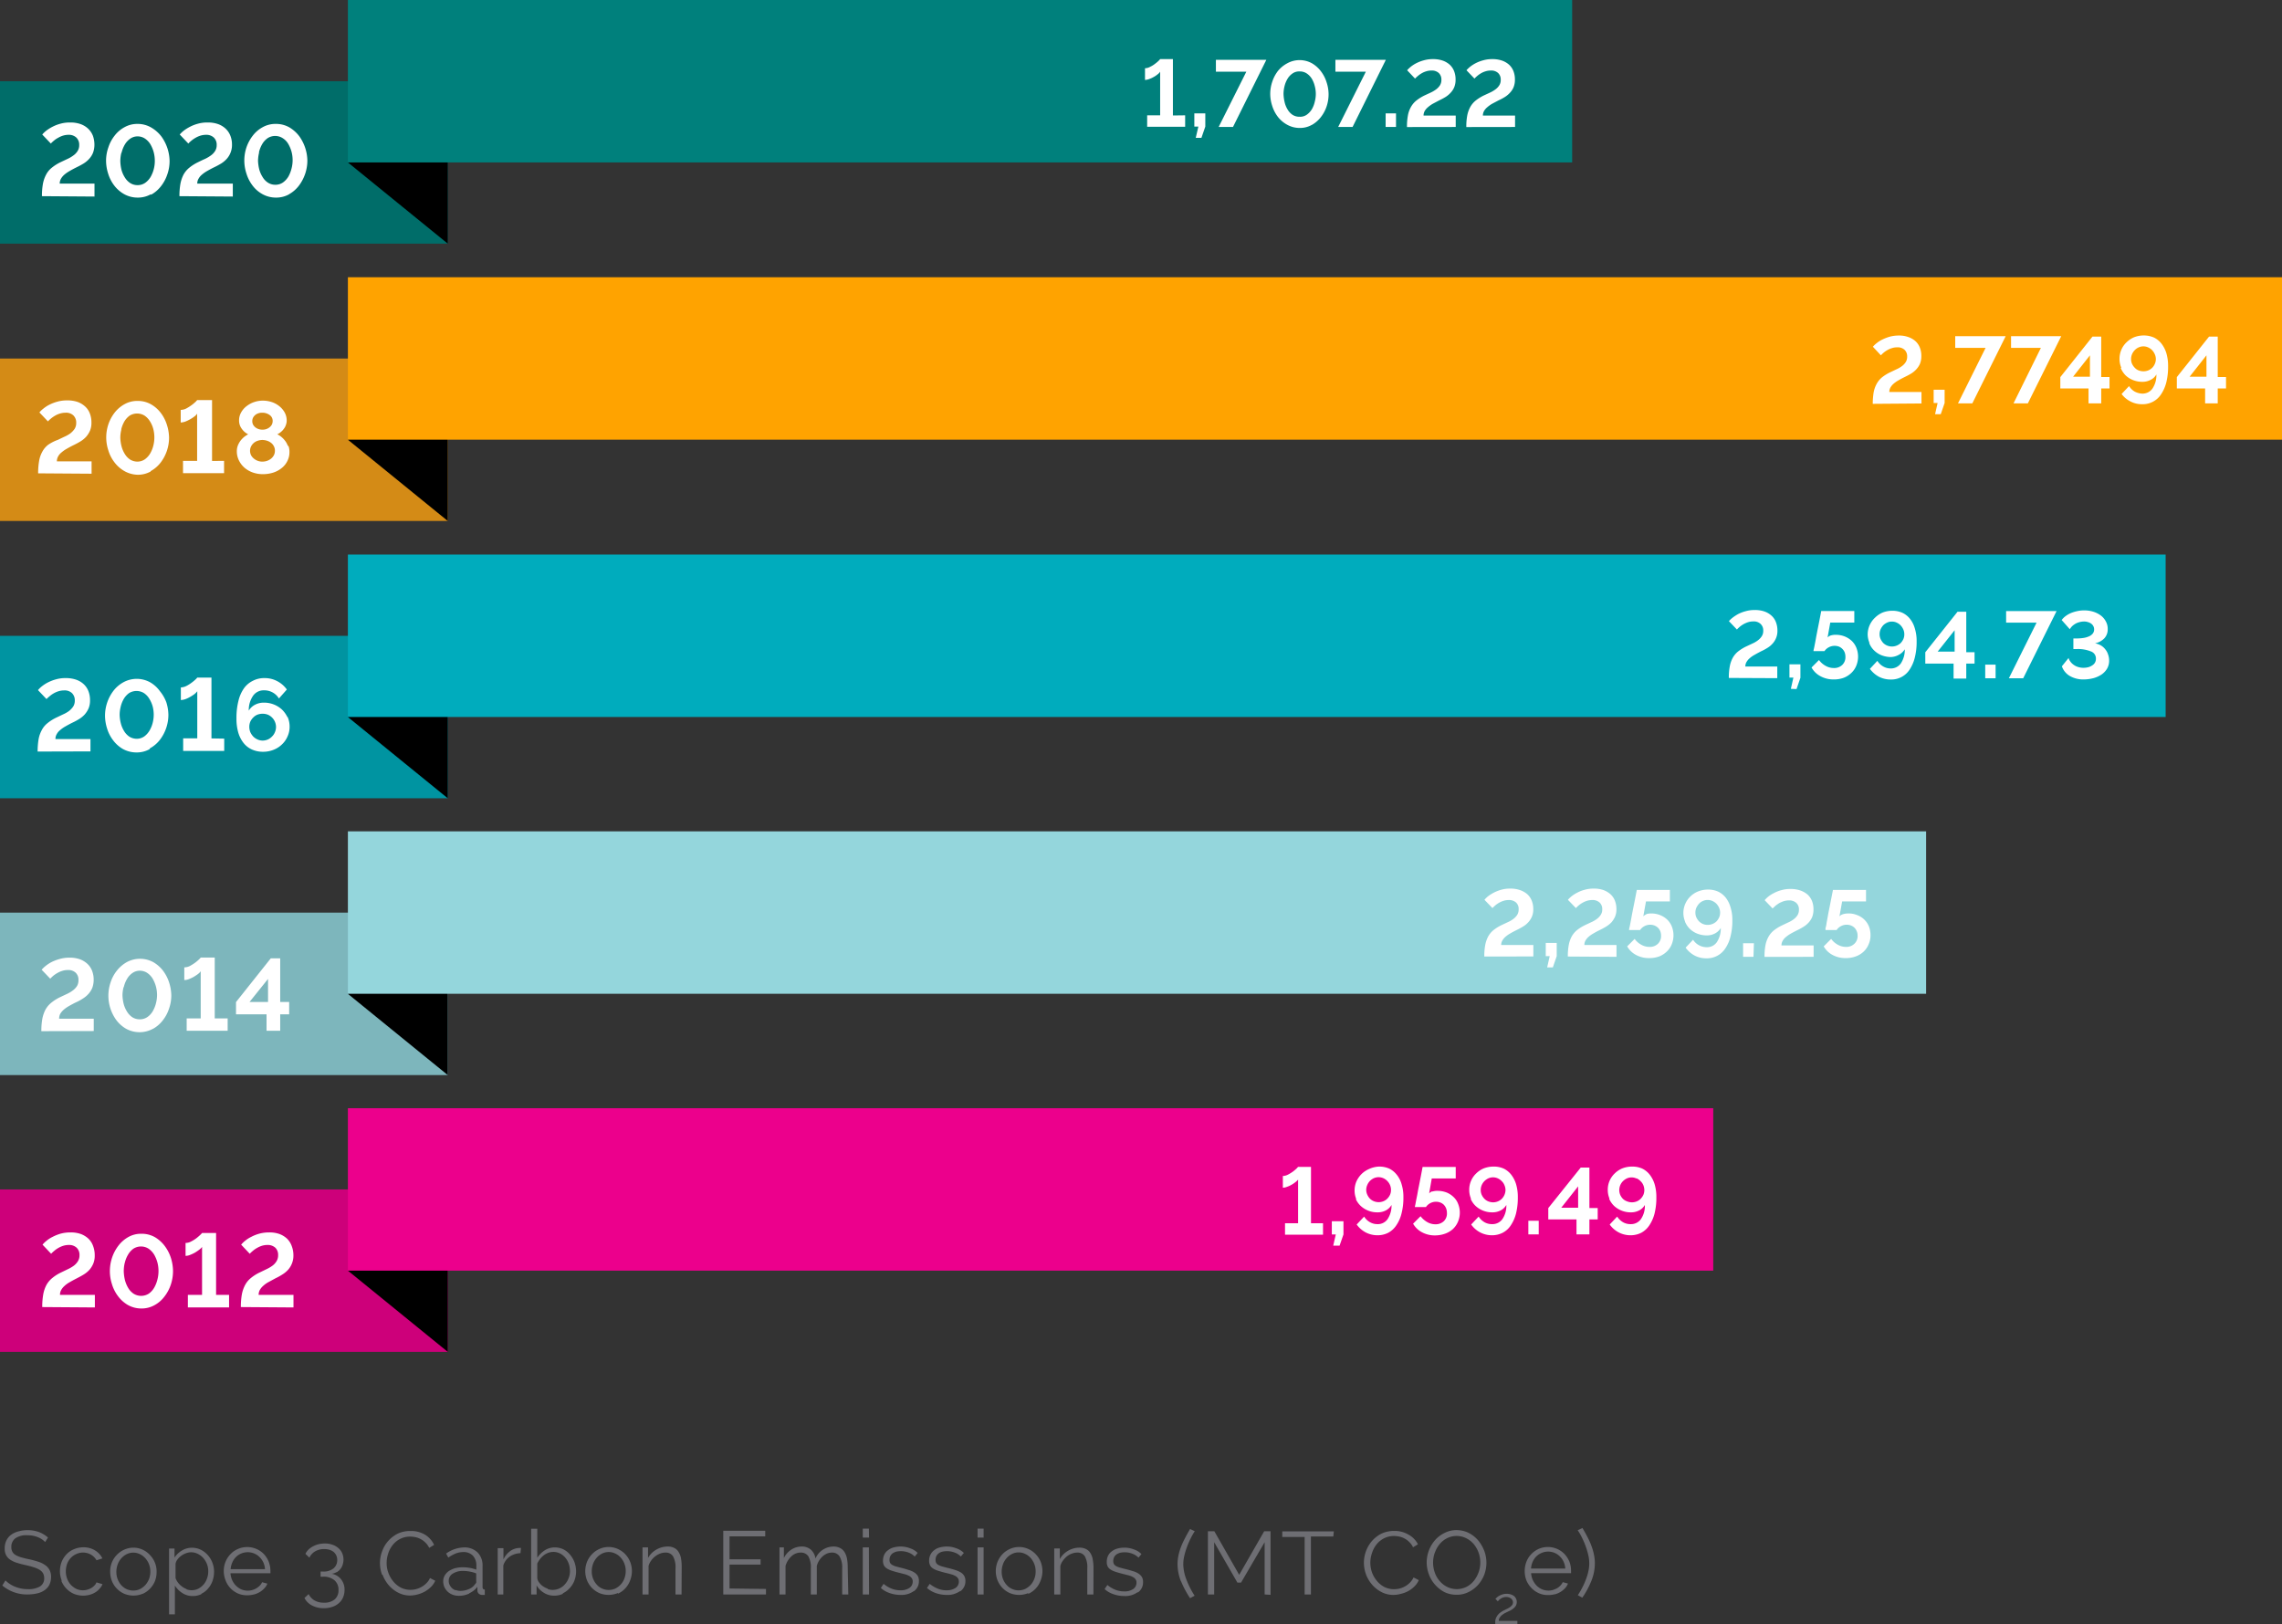 <svg id="Layer_1" data-name="Layer 1" xmlns="http://www.w3.org/2000/svg" width="305.73" height="217.58" viewBox="0 0 305.73 217.58">
  <rect x="0" y="0" width="305.73" height="217.58" fill="#333333" stroke="none"/>
  <title>Progress report 2020 -SO-06-rev</title>
  <path d="M310.11,214.61a8,8,0,0,0-.35-1.18,10.09,10.09,0,0,0-.53-1.16c-.2-.39-.42-.78-.65-1.17l-.64.3a7,7,0,0,1,.52.88,11.4,11.4,0,0,1,.5,1.13,10.3,10.3,0,0,1,.38,1.23,5,5,0,0,1,.15,1.21,4.79,4.79,0,0,1-.11,1,6.44,6.44,0,0,1-.31,1.06,8.93,8.93,0,0,1-.48,1.1,10.65,10.65,0,0,1-.63,1.09l.6.33a11.47,11.47,0,0,0,1.23-2.29,6.33,6.33,0,0,0,.45-2.31,5.38,5.38,0,0,0-.13-1.2m-8.42,1.9a2.64,2.64,0,0,1,.22-.91,2.36,2.36,0,0,1,.49-.72,2.3,2.3,0,0,1,.72-.47,2.23,2.23,0,0,1,2.43.47,2.34,2.34,0,0,1,.5.71,2.65,2.65,0,0,1,.23.92Zm3.17,3.46a3,3,0,0,0,.76-.32,2.72,2.72,0,0,0,.62-.5,2,2,0,0,0,.4-.63l-.7-.19a1.65,1.65,0,0,1-.32.46,2,2,0,0,1-.45.36,3.76,3.76,0,0,1-.55.23,2.47,2.47,0,0,1-.6.08,2.27,2.27,0,0,1-.86-.17,2.36,2.36,0,0,1-.72-.49,2.87,2.87,0,0,1-.51-.74,2.71,2.71,0,0,1-.23-.93h5.35a.29.29,0,0,0,0-.13v-.19a3.43,3.43,0,0,0-.22-1.23,3.63,3.63,0,0,0-.64-1,3.1,3.1,0,0,0-3.48-.7,3.14,3.14,0,0,0-1.64,1.72,3.54,3.54,0,0,0-.23,1.24,3.6,3.6,0,0,0,.23,1.26,3.35,3.35,0,0,0,.66,1,3.09,3.09,0,0,0,1,.71,3,3,0,0,0,1.25.25,3.27,3.27,0,0,0,.88-.11m-5,4v-.43h-2.49a.67.67,0,0,1,.11-.41,1.4,1.4,0,0,1,.27-.33,3.28,3.28,0,0,1,.38-.27l.44-.22.38-.18a2.09,2.09,0,0,0,.39-.27,1.22,1.22,0,0,0,.32-.36,1.08,1.08,0,0,0,.12-.5,1,1,0,0,0-.09-.41,1,1,0,0,0-.26-.36A1.37,1.37,0,0,0,299,220a1.91,1.91,0,0,0-1.16,0,2.57,2.57,0,0,0-.45.2,1.39,1.39,0,0,0-.31.23l-.16.15.32.34.14-.16a1.55,1.55,0,0,1,.24-.19,1.32,1.32,0,0,1,.73-.23,1.34,1.34,0,0,1,.4.06,1.22,1.22,0,0,1,.29.17.76.76,0,0,1,.17.23.58.58,0,0,1,.06.26.63.63,0,0,1-.12.37,1.58,1.58,0,0,1-.3.28,2.38,2.38,0,0,1-.41.23l-.42.21a3.1,3.1,0,0,0-.61.41,1.93,1.93,0,0,0-.35.46,1.6,1.6,0,0,0-.16.48,3.84,3.84,0,0,0,0,.48Zm-11.06-9.55a3.65,3.65,0,0,1,.63-1.14,3,3,0,0,1,1-.81,2.86,2.86,0,0,1,2.58,0,3.15,3.15,0,0,1,1,.78,3.86,3.86,0,0,1,.88,2.47,3.86,3.86,0,0,1-.22,1.3,4.1,4.1,0,0,1-.63,1.14,3.06,3.06,0,0,1-1,.82,2.92,2.92,0,0,1-2.6,0,3.18,3.18,0,0,1-1-.79,3.41,3.41,0,0,1-.65-1.14,4,4,0,0,1,0-2.63m4.52,5.26a4.07,4.07,0,0,0,1.27-.95,4.6,4.6,0,0,0,.84-1.37,4.55,4.55,0,0,0,0-3.21,5.11,5.11,0,0,0-.81-1.39,4.22,4.22,0,0,0-1.26-1,3.68,3.68,0,0,0-1.63-.38,3.45,3.45,0,0,0-1.58.36,4,4,0,0,0-1.28.95,4.59,4.59,0,0,0-1.15,3,4.58,4.58,0,0,0,.29,1.6,4.42,4.42,0,0,0,2.08,2.39,3.69,3.69,0,0,0,1.63.36,3.44,3.44,0,0,0,1.58-.35m-13.73-2.42a4.69,4.69,0,0,0,.82,1.4,4.22,4.22,0,0,0,1.26,1,3.36,3.36,0,0,0,1.61.39,3.77,3.77,0,0,0,1-.14,3.9,3.9,0,0,0,1-.38,3.54,3.54,0,0,0,.82-.62,2.58,2.58,0,0,0,.58-.84l-.7-.36a2.47,2.47,0,0,1-.5.71,2.85,2.85,0,0,1-.65.49,2.78,2.78,0,0,1-.74.29,3,3,0,0,1-2-.2,3.36,3.36,0,0,1-1-.8,3.85,3.85,0,0,1-.67-1.14,3.91,3.91,0,0,1,0-2.64,3.52,3.52,0,0,1,.6-1.13,3.06,3.06,0,0,1,1-.82,2.92,2.92,0,0,1,1.36-.31,3.36,3.36,0,0,1,.71.08,2.51,2.51,0,0,1,.69.26,2.41,2.41,0,0,1,.63.47,2.3,2.3,0,0,1,.5.7l.66-.4A3.06,3.06,0,0,0,285.3,212a3.61,3.61,0,0,0-1.95-.51,4,4,0,0,0-1.72.37,4.26,4.26,0,0,0-1.27,1,4.47,4.47,0,0,0-.76,4.5m-4.33-5.81h-6.91v.75h3V220h.84v-7.77h3Zm-8.48,8.5v-8.52h-.85l-3.35,5.84-3.33-5.84h-.86V220h.84v-7l3.11,5.41h.49L266,213v7Zm-12-1.84a13.23,13.23,0,0,0,1.22,2.29l.61-.33a11.27,11.27,0,0,1-1.11-2.19,6,6,0,0,1-.41-2,5,5,0,0,1,.15-1.21,10.3,10.3,0,0,1,.38-1.23,11.4,11.4,0,0,1,.5-1.13,7.73,7.73,0,0,1,.51-.88l-.63-.3c-.23.39-.45.78-.65,1.17a12.22,12.22,0,0,0-.54,1.16,8,8,0,0,0-.36,1.18,6,6,0,0,0-.13,1.2,6.3,6.3,0,0,0,.46,2.31m-5.74,1.46a1.63,1.63,0,0,0,.66-1.37,1.32,1.32,0,0,0-.15-.67,1.51,1.51,0,0,0-.47-.47,2.7,2.7,0,0,0-.76-.33c-.34-.11-.7-.21-1.05-.29l-.72-.19a2.55,2.55,0,0,1-.48-.2.9.9,0,0,1-.28-.27.84.84,0,0,1-.08-.41,1.17,1.17,0,0,1,.12-.52,1.06,1.06,0,0,1,.33-.37,2.06,2.06,0,0,1,.48-.21,3.05,3.05,0,0,1,.6-.06,2.85,2.85,0,0,1,1,.18,2.24,2.24,0,0,1,.85.54l.39-.48a2.41,2.41,0,0,0-1-.62,3.41,3.41,0,0,0-1.3-.24,3.5,3.5,0,0,0-.91.12,2,2,0,0,0-.74.36,1.53,1.53,0,0,0-.51.59,1.83,1.83,0,0,0-.18.83,1.35,1.35,0,0,0,.12.62,1.1,1.1,0,0,0,.39.41,2.56,2.56,0,0,0,.65.3c.26.09.58.18.94.27l.82.21a2.49,2.49,0,0,1,.59.23,1,1,0,0,1,.35.31.74.74,0,0,1,.12.43,1,1,0,0,1-.45.87,2.05,2.05,0,0,1-1.21.31,3.12,3.12,0,0,1-1.17-.22,4,4,0,0,1-1.07-.64l-.37.55a3.36,3.36,0,0,0,1.2.69,4.34,4.34,0,0,0,1.43.24,2.8,2.8,0,0,0,1.77-.5m-5.89-3.28a6,6,0,0,0-.1-1.11,2.18,2.18,0,0,0-.31-.85,1.35,1.35,0,0,0-.57-.54,1.78,1.78,0,0,0-.88-.2,3,3,0,0,0-1.55.42,2.86,2.86,0,0,0-1.1,1.11v-1.42h-.75V220h.82v-3.82a2.19,2.19,0,0,1,.35-.72,2.92,2.92,0,0,1,.54-.57,2.44,2.44,0,0,1,.67-.37,2,2,0,0,1,.72-.13,1.13,1.13,0,0,1,1,.5,3,3,0,0,1,.33,1.62V220h.82Zm-12.12-.5a2.58,2.58,0,0,1,.49-.81,2.42,2.42,0,0,1,.72-.55,2,2,0,0,1,1.76,0,2.17,2.17,0,0,1,.73.54,2.78,2.78,0,0,1,.49.81,2.64,2.64,0,0,1,.18,1,2.65,2.65,0,0,1-.67,1.8,2.77,2.77,0,0,1-.73.54,2.13,2.13,0,0,1-1.76,0,2,2,0,0,1-.72-.53,2.49,2.49,0,0,1-.49-.79,2.64,2.64,0,0,1-.18-1,2.85,2.85,0,0,1,.18-1m3.34,4A3.13,3.13,0,0,0,236,218.1a3.44,3.44,0,0,0,.23-1.23,3.35,3.35,0,0,0-.24-1.25,3.14,3.14,0,0,0-.65-1,3,3,0,0,0-1-.71,3,3,0,0,0-2.48,0,3.09,3.09,0,0,0-1,.71,3.29,3.29,0,0,0-.64,1,3.35,3.35,0,0,0-.24,1.25,3.44,3.44,0,0,0,.23,1.23,3.29,3.29,0,0,0,.64,1,3.09,3.09,0,0,0,1,.71,3.25,3.25,0,0,0,2.5,0m-6-8.63h-.81v1.2h.81Zm0,2.51h-.81V220h.81Zm-3.1,5.87a1.63,1.63,0,0,0,.66-1.37,1.26,1.26,0,0,0-.62-1.14,3.43,3.43,0,0,0-.76-.33c-.31-.1-.66-.2-1.06-.29l-.71-.19a3,3,0,0,1-.49-.2.9.9,0,0,1-.28-.27,1,1,0,0,1-.08-.41,1.17,1.17,0,0,1,.12-.52,1.06,1.06,0,0,1,.33-.37,1.51,1.51,0,0,1,.49-.21,3.05,3.05,0,0,1,.6-.06,2.85,2.85,0,0,1,1,.18,2.13,2.13,0,0,1,.85.54l.4-.48a2.48,2.48,0,0,0-1-.62,3.46,3.46,0,0,0-1.31-.24,3.5,3.5,0,0,0-.91.12,2,2,0,0,0-.74.36,1.68,1.68,0,0,0-.5.59,1.71,1.71,0,0,0-.19.83,1.33,1.33,0,0,0,.13.62,1.07,1.07,0,0,0,.38.41,2.56,2.56,0,0,0,.65.3c.27.09.58.18.94.27s.59.14.82.21a2.49,2.49,0,0,1,.59.23,1,1,0,0,1,.35.31.74.74,0,0,1,.12.43,1,1,0,0,1-.45.87,2.12,2.12,0,0,1-1.2.31,2.93,2.93,0,0,1-1.17-.22,4.22,4.22,0,0,1-1.08-.64l-.37.55a3.51,3.51,0,0,0,1.2.69,4.34,4.34,0,0,0,1.43.24,2.82,2.82,0,0,0,1.78-.5m-6.15,0a1.63,1.63,0,0,0,.66-1.37,1.32,1.32,0,0,0-.15-.67,1.51,1.51,0,0,0-.47-.47,2.7,2.7,0,0,0-.76-.33c-.33-.11-.66-.21-1-.29l-.72-.19a2.55,2.55,0,0,1-.48-.2.9.9,0,0,1-.28-.27.84.84,0,0,1-.08-.41,1.17,1.17,0,0,1,.12-.52,1.06,1.06,0,0,1,.33-.37,2.06,2.06,0,0,1,.48-.21,3.05,3.05,0,0,1,.6-.06,2.85,2.85,0,0,1,1,.18,2.24,2.24,0,0,1,.85.54l.39-.48a2.38,2.38,0,0,0-1-.62,3.41,3.41,0,0,0-1.3-.24,3.5,3.5,0,0,0-.91.12,2,2,0,0,0-.74.36,1.53,1.53,0,0,0-.51.59,1.83,1.83,0,0,0-.18.83,1.35,1.35,0,0,0,.12.62,1.1,1.1,0,0,0,.39.41,2.56,2.56,0,0,0,.65.3c.26.09.58.18.94.27l.82.21a2.49,2.49,0,0,1,.59.23,1,1,0,0,1,.35.31.74.74,0,0,1,.12.43,1,1,0,0,1-.45.87,2.05,2.05,0,0,1-1.21.31,3.12,3.12,0,0,1-1.17-.22,4,4,0,0,1-1.07-.64l-.37.55a3.36,3.36,0,0,0,1.2.69,4.34,4.34,0,0,0,1.43.24,2.8,2.8,0,0,0,1.77-.5m-6-8.38h-.82v1.2H213Zm0,2.51h-.82V220H213Zm-2.84,2.59a6,6,0,0,0-.1-1.11,2.59,2.59,0,0,0-.33-.85,1.46,1.46,0,0,0-.59-.54,1.84,1.84,0,0,0-.89-.2,2.64,2.64,0,0,0-2.41,1.61,1.93,1.93,0,0,0-.58-1.16,1.79,1.79,0,0,0-1.27-.45,2.51,2.51,0,0,0-1.38.41,2.91,2.91,0,0,0-1,1.12v-1.42H201V220h.81v-3.82a2.8,2.8,0,0,1,.8-1.3,1.78,1.78,0,0,1,1.26-.49,1.17,1.17,0,0,1,1,.5,3,3,0,0,1,.33,1.62V220H206v-3.81a2.47,2.47,0,0,1,.31-.73,2.6,2.6,0,0,1,.48-.57,2.2,2.2,0,0,1,.58-.37,1.79,1.79,0,0,1,.68-.13,1.16,1.16,0,0,1,1,.51,2.91,2.91,0,0,1,.35,1.61V220h.82Zm-15.83,2.92V216h4.16v-.71h-4.16v-3.07h4.78v-.75h-5.62V220h5.72v-.74Zm-6.41-2.92a6.92,6.92,0,0,0-.09-1.11,2.37,2.37,0,0,0-.32-.85,1.35,1.35,0,0,0-.57-.54,1.78,1.78,0,0,0-.88-.2,3,3,0,0,0-1.55.42,2.93,2.93,0,0,0-1.1,1.11v-1.42h-.74V220h.81v-3.82a2.19,2.19,0,0,1,.35-.72,2.48,2.48,0,0,1,.55-.57,2.38,2.38,0,0,1,.66-.37,2,2,0,0,1,.72-.13,1.13,1.13,0,0,1,1,.5,3,3,0,0,1,.33,1.62V220h.81Zm-11.87-.4a2.78,2.78,0,0,1,.49-.81,2.42,2.42,0,0,1,.72-.55,2,2,0,0,1,1.76,0,2.17,2.17,0,0,1,.73.54,2.58,2.58,0,0,1,.49.81,2.64,2.64,0,0,1,.18,1,2.85,2.85,0,0,1-.18,1,2.43,2.43,0,0,1-1.22,1.34,2.16,2.16,0,0,1-1.76,0,2,2,0,0,1-.72-.53,2.49,2.49,0,0,1-.49-.79,2.64,2.64,0,0,1-.18-1,2.85,2.85,0,0,1,.18-1m3.34,4A3.13,3.13,0,0,0,181,218.1a3.44,3.44,0,0,0,.23-1.23,3.35,3.35,0,0,0-.24-1.25,3.29,3.29,0,0,0-.64-1,3.09,3.09,0,0,0-1-.71,3,3,0,0,0-2.48,0,3.09,3.09,0,0,0-1,.71,3.14,3.14,0,0,0-.65,1,3.35,3.35,0,0,0-.24,1.25,3.44,3.44,0,0,0,.23,1.23,3.29,3.29,0,0,0,.64,1,3.32,3.32,0,0,0,1,.71,3.28,3.28,0,0,0,2.5,0m-9.4-.59a2.56,2.56,0,0,1-.64-.32,2.11,2.11,0,0,1-.5-.49,1.2,1.2,0,0,1-.26-.6v-1.95a3.21,3.21,0,0,1,.36-.59,2.9,2.9,0,0,1,.49-.5,2.22,2.22,0,0,1,.6-.34,2.07,2.07,0,0,1,.7-.13,2,2,0,0,1,.9.21,2.18,2.18,0,0,1,.71.57,2.5,2.5,0,0,1,.46.81,3.1,3.1,0,0,1,.16,1,2.48,2.48,0,0,1-.18.93,2.51,2.51,0,0,1-.48.8,2.1,2.1,0,0,1-.73.56,2.15,2.15,0,0,1-.94.21,1.82,1.82,0,0,1-.65-.12m2,.59a3,3,0,0,0,.94-.7,3.08,3.08,0,0,0,.63-1,3.54,3.54,0,0,0,.23-1.24,3.78,3.78,0,0,0-.2-1.2,3.32,3.32,0,0,0-.57-1,2.72,2.72,0,0,0-.88-.74,2.6,2.6,0,0,0-1.19-.28,2.42,2.42,0,0,0-1.36.39,3.4,3.4,0,0,0-1,1V211.2h-.82V220h.73v-1.21a2.82,2.82,0,0,0,1,1,2.51,2.51,0,0,0,1.36.37,2.65,2.65,0,0,0,1.17-.25m-5.62-6.14h-.16a2.19,2.19,0,0,0-1.26.4,2.92,2.92,0,0,0-.93,1.13v-1.5h-.77V220H164v-3.88a2.24,2.24,0,0,1,.86-1.19,2.65,2.65,0,0,1,1.44-.46Zm-8.78,5.66a1.32,1.32,0,0,1-.48-.29,1.67,1.67,0,0,1-.31-.44,1.24,1.24,0,0,1-.11-.54,1.09,1.09,0,0,1,.54-.95,2.47,2.47,0,0,1,1.4-.36,4.41,4.41,0,0,1,.89.09,4.13,4.13,0,0,1,.85.24v1a.89.89,0,0,1,0,.23.66.66,0,0,1-.17.23,1.76,1.76,0,0,1-.81.64,2.79,2.79,0,0,1-1.17.24,1.66,1.66,0,0,1-.58-.11m1.8.43a2.86,2.86,0,0,0,1.09-.86v.49a.59.59,0,0,0,.19.43.7.7,0,0,0,.48.16h.32v-.72q-.3,0-.3-.33v-2.82a2.44,2.44,0,0,0-.68-1.83,2.5,2.5,0,0,0-1.84-.66,4.28,4.28,0,0,0-2.36.82l.29.54a5.4,5.4,0,0,1,1-.55,2.86,2.86,0,0,1,1-.19,1.71,1.71,0,0,1,1.29.48,1.88,1.88,0,0,1,.47,1.32v.56a4.59,4.59,0,0,0-.88-.24,5.55,5.55,0,0,0-1-.08,4.14,4.14,0,0,0-1,.13,3.31,3.31,0,0,0-.83.39,1.94,1.94,0,0,0-.54.6,1.53,1.53,0,0,0-.19.76,2,2,0,0,0,.15.76,2.26,2.26,0,0,0,.44.62,2,2,0,0,0,.66.41,2.29,2.29,0,0,0,.82.15,3.25,3.25,0,0,0,1.41-.3m-11.61-2.53a4.69,4.69,0,0,0,.82,1.4,4.22,4.22,0,0,0,1.26,1,3.36,3.36,0,0,0,1.61.39,3.77,3.77,0,0,0,1-.14,3.94,3.94,0,0,0,1.79-1,2.58,2.58,0,0,0,.58-.84l-.7-.36a2.34,2.34,0,0,1-.5.71,3,3,0,0,1-2.13.87,2.87,2.87,0,0,1-1.26-.29,3.24,3.24,0,0,1-1-.8,3.85,3.85,0,0,1-.67-1.14,3.69,3.69,0,0,1-.25-1.36,4,4,0,0,1,.21-1.28,3.52,3.52,0,0,1,.6-1.13,2.93,2.93,0,0,1,2.36-1.13,3.36,3.36,0,0,1,.71.08,2.51,2.51,0,0,1,.69.26,2.41,2.41,0,0,1,.63.47,2.3,2.3,0,0,1,.5.7l.66-.4a3.17,3.17,0,0,0-1.19-1.35,3.6,3.6,0,0,0-2-.51,3.81,3.81,0,0,0-1.72.37,4.26,4.26,0,0,0-1.27,1,4.22,4.22,0,0,0-.79,1.36,4.47,4.47,0,0,0,0,3.14m-6.09-.34a1.87,1.87,0,0,0,.5-.43,1.67,1.67,0,0,0,.31-.59,2.31,2.31,0,0,0,.11-.69,2.08,2.08,0,0,0-.19-.88,1.9,1.9,0,0,0-.52-.67,2.24,2.24,0,0,0-.8-.44,2.83,2.83,0,0,0-1-.16,4,4,0,0,0-.84.1,3.16,3.16,0,0,0-.74.29,2.53,2.53,0,0,0-.6.43,1.93,1.93,0,0,0-.41.57l.53.51a1.94,1.94,0,0,1,.78-.85,2.34,2.34,0,0,1,1.21-.3,2.67,2.67,0,0,1,.69.09,1.91,1.91,0,0,1,.55.28,1.4,1.4,0,0,1,.37.47,1.51,1.51,0,0,1,.13.63,1.42,1.42,0,0,1-.49,1.11,2.07,2.07,0,0,1-1.42.43h-.32v.69h.3a2.25,2.25,0,0,1,1.56.48,1.65,1.65,0,0,1,.54,1.31,1.58,1.58,0,0,1-.52,1.26,2.14,2.14,0,0,1-1.42.43,2.42,2.42,0,0,1-1.29-.31,2,2,0,0,1-.77-.84l-.56.52a2.3,2.3,0,0,0,1,1,3.26,3.26,0,0,0,1.59.37,3.4,3.4,0,0,0,1.14-.18,2.42,2.42,0,0,0,.87-.49,2.07,2.07,0,0,0,.57-.77,2.48,2.48,0,0,0,.2-1,2.19,2.19,0,0,0-.48-1.45,2,2,0,0,0-1.26-.72,1.57,1.57,0,0,0,.66-.22m-14.18-.4a2.65,2.65,0,0,1,.23-.91,2.22,2.22,0,0,1,1.2-1.19,2.36,2.36,0,0,1,.87-.17,2.26,2.26,0,0,1,.85.17,2.15,2.15,0,0,1,.71.47,2.4,2.4,0,0,1,.74,1.63ZM130.6,220a3.06,3.06,0,0,0,.77-.32,2.67,2.67,0,0,0,.61-.5,1.76,1.76,0,0,0,.41-.63l-.71-.19a1.44,1.44,0,0,1-.31.46,2.28,2.28,0,0,1-.46.36,2.66,2.66,0,0,1-.55.23,2.47,2.47,0,0,1-.6.08,2.27,2.27,0,0,1-.86-.17,2.44,2.44,0,0,1-1.22-1.23,2.71,2.71,0,0,1-.23-.93h5.35a.29.29,0,0,0,0-.13v-.19a3.44,3.44,0,0,0-.23-1.23,3.26,3.26,0,0,0-.63-1,3.06,3.06,0,0,0-1-.7,3.11,3.11,0,0,0-2.5,0,2.92,2.92,0,0,0-1,.7,3.14,3.14,0,0,0-.65,1,3.26,3.26,0,0,0-.24,1.24,3.4,3.4,0,0,0,.24,1.26,3.1,3.1,0,0,0,1.64,1.75,3,3,0,0,0,1.26.25,3.19,3.19,0,0,0,.87-.11m-9-.73a2.34,2.34,0,0,1-.6-.33,2.51,2.51,0,0,1-.87-1.12V215.9a1.26,1.26,0,0,1,.26-.59,2.11,2.11,0,0,1,.5-.49,2.62,2.62,0,0,1,.64-.34,1.92,1.92,0,0,1,1.57.08,2.35,2.35,0,0,1,.74.55,2.87,2.87,0,0,1,.49.8,2.64,2.64,0,0,1,.18,1,2.68,2.68,0,0,1-.16.93,2.48,2.48,0,0,1-.45.81,2.45,2.45,0,0,1-.71.57,2,2,0,0,1-1.59.09m2,.59a2.7,2.7,0,0,0,.9-.71,3,3,0,0,0,.58-1,3.77,3.77,0,0,0,.21-1.25,3.37,3.37,0,0,0-.23-1.21,3.2,3.2,0,0,0-.61-1,3,3,0,0,0-.94-.72,2.73,2.73,0,0,0-1.19-.27,2.59,2.59,0,0,0-1.33.37,3,3,0,0,0-1,.95v-1.21h-.73v8.81H120v-3.85a3.18,3.18,0,0,0,1,1,2.45,2.45,0,0,0,1.39.4,2.54,2.54,0,0,0,1.15-.25m-11.2-4a2.58,2.58,0,0,1,.49-.81,2.42,2.42,0,0,1,.72-.55,2,2,0,0,1,1.76,0,2.24,2.24,0,0,1,.72.54,2.44,2.44,0,0,1,.5.81,2.64,2.64,0,0,1,.18,1,2.85,2.85,0,0,1-.18,1,2.76,2.76,0,0,1-.5.8,2.72,2.72,0,0,1-.72.54,2.18,2.18,0,0,1-1.77,0,2.36,2.36,0,0,1-.72-.53,2.65,2.65,0,0,1-.66-1.79,2.85,2.85,0,0,1,.18-1m3.34,3.95a3.09,3.09,0,0,0,1-.71,3.14,3.14,0,0,0,.65-1,3.43,3.43,0,0,0,.22-1.23,3.14,3.14,0,0,0-.88-2.25,3,3,0,0,0-2.22-1,3,3,0,0,0-1.24.27,3.09,3.09,0,0,0-1,.71,3.14,3.14,0,0,0-.88,2.25,3.44,3.44,0,0,0,.23,1.23,3,3,0,0,0,.64,1,3.09,3.09,0,0,0,1,.71,3.25,3.25,0,0,0,2.5,0M104.8,218.2a3.14,3.14,0,0,0,.65,1,3.09,3.09,0,0,0,1,.71,3.32,3.32,0,0,0,2.11.14,3,3,0,0,0,.76-.32,2.34,2.34,0,0,0,.59-.5,1.87,1.87,0,0,0,.39-.61l-.81-.24a1,1,0,0,1-.25.4,1.79,1.79,0,0,1-.43.35,2.21,2.21,0,0,1-.55.23,2,2,0,0,1-.59.08,2.08,2.08,0,0,1-.88-.19,2.77,2.77,0,0,1-.73-.54,2.58,2.58,0,0,1-.49-.81,2.85,2.85,0,0,1-.18-1,3.09,3.09,0,0,1,.17-1,2.42,2.42,0,0,1,.48-.78,2.18,2.18,0,0,1,.72-.52,2.14,2.14,0,0,1,2,.07,2,2,0,0,1,.74.75l.79-.25a2.6,2.6,0,0,0-1-1.08,2.93,2.93,0,0,0-1.55-.41,3.24,3.24,0,0,0-1.27.26,2.89,2.89,0,0,0-1,.69,3.29,3.29,0,0,0-.64,1,3.55,3.55,0,0,0-.23,1.25,3.4,3.4,0,0,0,.24,1.26M103,212.37a4.16,4.16,0,0,0-1.21-.73,4.58,4.58,0,0,0-2.74-.09,2.85,2.85,0,0,0-1,.46,2.14,2.14,0,0,0-.63.77,2.39,2.39,0,0,0-.22,1.05,1.86,1.86,0,0,0,.17.87,1.7,1.7,0,0,0,.52.61,3.37,3.37,0,0,0,.85.42c.34.11.73.22,1.18.32s.8.19,1.12.29a3.77,3.77,0,0,1,.8.34,1.38,1.38,0,0,1,.49.47,1.33,1.33,0,0,1,.16.67,1.23,1.23,0,0,1-.57,1.11,3,3,0,0,1-1.59.36,4.6,4.6,0,0,1-1.77-.34,3.72,3.72,0,0,1-.71-.38,3.38,3.38,0,0,1-.55-.45l-.42.68A5.11,5.11,0,0,0,100.3,220a5.75,5.75,0,0,0,1.24-.14,2.79,2.79,0,0,0,1-.43,1.93,1.93,0,0,0,.64-.72,2.29,2.29,0,0,0,.23-1,1.92,1.92,0,0,0-.21-1,1.84,1.84,0,0,0-.59-.65,3.2,3.2,0,0,0-.93-.45,12.35,12.35,0,0,0-1.23-.33c-.4-.08-.76-.17-1.06-.26a3.22,3.22,0,0,1-.74-.31,1.09,1.09,0,0,1-.42-.43,1.24,1.24,0,0,1-.14-.63,1.4,1.4,0,0,1,.52-1.16,2.56,2.56,0,0,1,1.64-.42,3.58,3.58,0,0,1,1.37.25,2.69,2.69,0,0,1,1,.66Z" transform="translate(-96.57 -6.4)" fill="#6e6e73"/>
  <rect y="159.34" width="59.99" height="21.76" fill="#cd007a"/>
  <polygon points="59.99 181.1 59.99 159.34 46.61 170.22 59.99 181.1"/>
  <rect x="46.61" y="148.46" width="182.92" height="21.76" fill="#ec008c"/>
  <path d="M315.84,164.26a1.66,1.66,0,0,1,.53.38,1.53,1.53,0,0,1,.37.54,1.84,1.84,0,0,1,.13.65,1.74,1.74,0,0,1-.13.64,1.86,1.86,0,0,1-.36.52,1.54,1.54,0,0,1-.52.35,1.72,1.72,0,0,1-1.3,0A1.53,1.53,0,0,1,314,167a1.91,1.91,0,0,1-.36-.53,1.74,1.74,0,0,1-.13-.64,1.84,1.84,0,0,1,.13-.65,1.76,1.76,0,0,1,.36-.54,1.9,1.9,0,0,1,.52-.37,1.53,1.53,0,0,1,1.28,0M312.16,167a3,3,0,0,0,.66.95,3.26,3.26,0,0,0,2.24.86,2.31,2.31,0,0,0,1.12-.26,1.84,1.84,0,0,0,.76-.73,3.14,3.14,0,0,1-.53,1.9,1.63,1.63,0,0,1-1.35.67,2,2,0,0,1-1.05-.26,2.33,2.33,0,0,1-.78-.75l-1,1.06a3.43,3.43,0,0,0,1.21,1.06,3.39,3.39,0,0,0,1.56.38,3.18,3.18,0,0,0,1.45-.33,3,3,0,0,0,1.09-1,5.14,5.14,0,0,0,.7-1.59,8.81,8.81,0,0,0,.24-2.17,6,6,0,0,0-.23-1.74,4,4,0,0,0-.66-1.29,2.91,2.91,0,0,0-1-.81,3.22,3.22,0,0,0-1.37-.27,3.61,3.61,0,0,0-1.3.24,3.17,3.17,0,0,0-1,.66,3,3,0,0,0-.95,2.23,3,3,0,0,0,.24,1.18M308,165.33v2.86h-2.26Zm1.51,6.43v-2h1.11v-1.53h-1.11v-5.42h-1.16L304,168.24v1.52h3.78v2Zm-6.79-1.82h-1.39v1.82h1.39Zm-5.48-5.68a1.66,1.66,0,0,1,.53.38,1.42,1.42,0,0,1,.36.54,1.62,1.62,0,0,1,.14.65,1.74,1.74,0,0,1-.49,1.16,1.58,1.58,0,0,1-.53.35,1.74,1.74,0,0,1-.64.13,1.84,1.84,0,0,1-.65-.13,1.54,1.54,0,0,1-.52-.35,1.91,1.91,0,0,1-.36-.53,1.56,1.56,0,0,1-.13-.64,1.64,1.64,0,0,1,.13-.65,1.76,1.76,0,0,1,.36-.54,1.9,1.9,0,0,1,.52-.37,1.53,1.53,0,0,1,1.28,0M293.6,167a3,3,0,0,0,.66.95,3.24,3.24,0,0,0,2.24.86,2.31,2.31,0,0,0,1.12-.26,1.84,1.84,0,0,0,.76-.73,3.14,3.14,0,0,1-.53,1.9,1.63,1.63,0,0,1-1.35.67,2,2,0,0,1-1.05-.26,2.33,2.33,0,0,1-.78-.75l-1,1.06a3.43,3.43,0,0,0,1.21,1.06,3.39,3.39,0,0,0,1.56.38,3.14,3.14,0,0,0,1.44-.33,2.86,2.86,0,0,0,1.1-1,5.14,5.14,0,0,0,.7-1.59,8.81,8.81,0,0,0,.24-2.17,6,6,0,0,0-.23-1.74,4,4,0,0,0-.66-1.29,2.91,2.91,0,0,0-1-.81,3.22,3.22,0,0,0-1.37-.27,3.61,3.61,0,0,0-1.3.24,3.17,3.17,0,0,0-1,.66,3,3,0,0,0-.95,2.23,3,3,0,0,0,.24,1.18m-5.17-1a1,1,0,0,0-.44.28l.35-2h3.21v-1.54h-4.44c-.18,1-.35,1.83-.5,2.59-.07.33-.13.66-.19,1s-.12.61-.17.86l-.12.64a1.37,1.37,0,0,0-.05.28h1.48a1.61,1.61,0,0,1,.58-.52,1.65,1.65,0,0,1,1.36-.08,1.41,1.41,0,0,1,.46.3,1.57,1.57,0,0,1,.3.47,1.71,1.71,0,0,1,.11.59A1.43,1.43,0,0,1,290,170a1.6,1.6,0,0,1-1.12.41,2.2,2.2,0,0,1-1.09-.29,3,3,0,0,1-.9-.79l-1,1a2.93,2.93,0,0,0,1.19,1.15,3.6,3.6,0,0,0,1.76.42,4,4,0,0,0,1.33-.23,3.1,3.1,0,0,0,1.05-.62,2.89,2.89,0,0,0,.69-1,3.12,3.12,0,0,0,0-2.4,2.38,2.38,0,0,0-.62-.91,2.9,2.9,0,0,0-.94-.6,3.41,3.41,0,0,0-1.18-.21,2.2,2.2,0,0,0-.72.1m-6.54-1.79a1.66,1.66,0,0,1,.53.38,1.76,1.76,0,0,1,.36.54,1.64,1.64,0,0,1,.13.65,1.56,1.56,0,0,1-.13.64,1.86,1.86,0,0,1-.36.52,1.54,1.54,0,0,1-.52.35,1.7,1.7,0,0,1-1.29,0,1.58,1.58,0,0,1-.53-.35,1.88,1.88,0,0,1-.35-.53,1.57,1.57,0,0,1-.14-.64,1.62,1.62,0,0,1,.14-.65,1.73,1.73,0,0,1,.35-.54,1.9,1.9,0,0,1,.52-.37,1.57,1.57,0,0,1,.64-.14,1.62,1.62,0,0,1,.65.14M278.2,167a2.88,2.88,0,0,0,.67.95,3.24,3.24,0,0,0,2.24.86,2.34,2.34,0,0,0,1.13-.26,1.91,1.91,0,0,0,.76-.73,3.28,3.28,0,0,1-.53,1.9,1.59,1.59,0,0,1-1.36.67,2,2,0,0,1-1-.26,2.16,2.16,0,0,1-.78-.75l-1,1.06a3.52,3.52,0,0,0,1.21,1.06,3.4,3.4,0,0,0,1.57.38,3.14,3.14,0,0,0,1.44-.33,3,3,0,0,0,1.09-1,4.83,4.83,0,0,0,.7-1.59,8.36,8.36,0,0,0,.25-2.17,5.67,5.67,0,0,0-.24-1.74,3.52,3.52,0,0,0-.66-1.29,2.91,2.91,0,0,0-1-.81,3.3,3.3,0,0,0-1.38-.27A3.5,3.5,0,0,0,280,163a3.35,3.35,0,0,0-1,.66,3.47,3.47,0,0,0-.7,1,3.08,3.08,0,0,0-.25,1.23,3,3,0,0,0,.24,1.18m-2.25,6.2.52-1.5V170H275v1.77h.53l-.34,1.5Zm-3.83-3v-7.55h-1.73l-.2.22a6.26,6.26,0,0,1-.49.41,5.4,5.4,0,0,1-.65.4,1.59,1.59,0,0,1-.7.19v1.57a1.56,1.56,0,0,0,.56-.12,3.37,3.37,0,0,0,.61-.28,3.8,3.8,0,0,0,.53-.36,1.52,1.52,0,0,0,.34-.33v5.85h-1.75v1.53h5.09v-1.53Z" transform="translate(-96.57 -6.4)" fill="#fff"/>
  <rect y="122.26" width="59.99" height="21.76" fill="#7db6bc"/>
  <polygon points="59.99 144.02 59.99 122.26 46.61 133.14 59.99 144.02"/>
  <rect x="46.61" y="111.37" width="211.44" height="21.76" fill="#94d6dc"/>
  <path d="M343.45,128.88a1,1,0,0,0-.44.28l.36-2h3.2v-1.54h-4.43l-.51,2.59c-.07.33-.13.65-.19,1l-.16.86a2.76,2.76,0,0,1-.13.63.84.84,0,0,0,0,.29h1.48a1.61,1.61,0,0,1,.58-.52,1.64,1.64,0,0,1,.78-.19,1.62,1.62,0,0,1,.58.11,1.41,1.41,0,0,1,.46.3,1.52,1.52,0,0,1,.41,1.06,1.4,1.4,0,0,1-.44,1.09,1.54,1.54,0,0,1-1.12.41,2.2,2.2,0,0,1-1.09-.29,2.67,2.67,0,0,1-.89-.78l-1,1a2.93,2.93,0,0,0,1.19,1.15,3.6,3.6,0,0,0,1.76.42,3.79,3.79,0,0,0,1.33-.22,3,3,0,0,0,1.05-.63,2.76,2.76,0,0,0,.69-1,2.93,2.93,0,0,0,.25-1.24,3.12,3.12,0,0,0-.22-1.17,2.7,2.7,0,0,0-1.57-1.5,2.93,2.93,0,0,0-1.17-.22,2.57,2.57,0,0,0-.73.1m-3.93,5.71v-1.53h-4.31a1.2,1.2,0,0,1,.15-.59,1.6,1.6,0,0,1,.42-.51,4.24,4.24,0,0,1,.65-.46c.26-.15.55-.3.87-.46a9.77,9.77,0,0,0,.86-.47,3.18,3.18,0,0,0,.69-.57,2.67,2.67,0,0,0,.48-.75,2.84,2.84,0,0,0,.17-1,3.07,3.07,0,0,0-.19-1.12,2.42,2.42,0,0,0-.58-.86,2.92,2.92,0,0,0-1-.57,3.84,3.84,0,0,0-1.3-.2,4.24,4.24,0,0,0-1.23.16,4.51,4.51,0,0,0-1,.39,4,4,0,0,0-.76.48,3.55,3.55,0,0,0-.48.47l1.06,1.11.4-.37a5.62,5.62,0,0,1,.5-.35,4.66,4.66,0,0,1,.61-.26,2.53,2.53,0,0,1,.67-.1,1.39,1.39,0,0,1,1,.34,1.15,1.15,0,0,1,.35.9,1.36,1.36,0,0,1-.2.76,2.13,2.13,0,0,1-.53.55,3.62,3.62,0,0,1-.74.42l-.82.39a5.85,5.85,0,0,0-1.09.68,2.94,2.94,0,0,0-.71.86,3.66,3.66,0,0,0-.4,1.15,7.73,7.73,0,0,0-.12,1.52Zm-8-1.82H330.1v1.82h1.39ZM326,127.1a1.8,1.8,0,0,1,.53.37,2,2,0,0,1,.36.55,1.61,1.61,0,0,1,.13.65,1.56,1.56,0,0,1-.13.64,2.06,2.06,0,0,1-.35.52,1.72,1.72,0,0,1-1.82.35,1.77,1.77,0,0,1-.53-.36,2.06,2.06,0,0,1-.35-.52,1.56,1.56,0,0,1-.13-.64,1.65,1.65,0,0,1,.13-.66,2.32,2.32,0,0,1,.35-.53,1.59,1.59,0,0,1,.52-.37,1.57,1.57,0,0,1,.64-.14,1.62,1.62,0,0,1,.65.14m-3.69,2.75a2.88,2.88,0,0,0,.67,1,3.08,3.08,0,0,0,1,.63,3.49,3.49,0,0,0,1.24.23,2.35,2.35,0,0,0,1.13-.27,2,2,0,0,0,.76-.72,3.28,3.28,0,0,1-.53,1.9,1.59,1.59,0,0,1-1.36.67,2.15,2.15,0,0,1-1.82-1l-1,1.06a3.52,3.52,0,0,0,1.21,1.06,3.3,3.3,0,0,0,1.57.37,2.92,2.92,0,0,0,2.54-1.33,4.81,4.81,0,0,0,.69-1.59,8.36,8.36,0,0,0,.25-2.17,5.67,5.67,0,0,0-.24-1.74,3.78,3.78,0,0,0-.65-1.3,2.88,2.88,0,0,0-1-.8,3.28,3.28,0,0,0-1.38-.28,3.56,3.56,0,0,0-1.29.24,3.14,3.14,0,0,0-1.05.67,3.09,3.09,0,0,0-.95,2.22,3,3,0,0,0,.24,1.18m-5.16-1a1,1,0,0,0-.45.28l.36-2h3.2v-1.54h-4.43c-.19,1-.35,1.82-.51,2.59-.06.33-.13.65-.19,1s-.11.6-.16.86-.09.47-.13.63a1.47,1.47,0,0,0-.05.29h1.48a1.56,1.56,0,0,1,.59-.52,1.6,1.6,0,0,1,.77-.19,1.62,1.62,0,0,1,.58.11,1.41,1.41,0,0,1,.46.3,1.38,1.38,0,0,1,.31.47,1.7,1.7,0,0,1,.1.59,1.42,1.42,0,0,1-.43,1.09,1.54,1.54,0,0,1-1.12.41,2.2,2.2,0,0,1-1.1-.29,2.67,2.67,0,0,1-.89-.78l-1,1a2.93,2.93,0,0,0,1.19,1.15,3.6,3.6,0,0,0,1.76.42,3.79,3.79,0,0,0,1.33-.22,3.08,3.08,0,0,0,1-.63,2.76,2.76,0,0,0,.69-1,3.21,3.21,0,0,0,0-2.41,2.68,2.68,0,0,0-.62-.91,3.05,3.05,0,0,0-.94-.59,3.21,3.21,0,0,0-1.18-.22,2.5,2.5,0,0,0-.72.1m-3.94,5.71V133h-4.3a1.1,1.1,0,0,1,.14-.59,2,2,0,0,1,.42-.51,3.72,3.72,0,0,1,.66-.46c.25-.15.54-.3.86-.46a8.92,8.92,0,0,0,.86-.47,3.49,3.49,0,0,0,.7-.57,3.06,3.06,0,0,0,.47-.75,2.46,2.46,0,0,0,.18-1,3.08,3.08,0,0,0-.2-1.12,2.3,2.3,0,0,0-.58-.86,3,3,0,0,0-.95-.57,3.84,3.84,0,0,0-1.3-.2,4.24,4.24,0,0,0-1.23.16,4.51,4.51,0,0,0-1,.39,4.16,4.16,0,0,0-.75.48,3.63,3.63,0,0,0-.49.47l1.07,1.11a4.59,4.59,0,0,1,.39-.37,3.54,3.54,0,0,1,.51-.35,3.2,3.2,0,0,1,.6-.26,2.6,2.6,0,0,1,.68-.1,1.39,1.39,0,0,1,1,.34,1.17,1.17,0,0,1,.35.9,1.29,1.29,0,0,1-.21.76,2.13,2.13,0,0,1-.53.55,3.54,3.54,0,0,1-.73.42l-.83.39a5.85,5.85,0,0,0-1.09.68,2.94,2.94,0,0,0-.71.86,3.91,3.91,0,0,0-.39,1.15,7.73,7.73,0,0,0-.12,1.52ZM304.61,136l.52-1.51v-1.77h-1.47v1.77h.53l-.34,1.51ZM302,134.53V133h-4.31a1.2,1.2,0,0,1,.15-.59,2,2,0,0,1,.42-.51,3.72,3.72,0,0,1,.66-.46c.25-.15.54-.3.86-.46a8.92,8.92,0,0,0,.86-.47,2.91,2.91,0,0,0,.69-.57,2.67,2.67,0,0,0,.48-.75,2.46,2.46,0,0,0,.18-1,3.08,3.08,0,0,0-.2-1.12,2.42,2.42,0,0,0-.58-.86,2.92,2.92,0,0,0-1-.57,3.84,3.84,0,0,0-1.3-.2,4.24,4.24,0,0,0-1.23.16,5.22,5.22,0,0,0-1.75.87,3.55,3.55,0,0,0-.48.47l1.07,1.11a4.59,4.59,0,0,1,.39-.37,3.54,3.54,0,0,1,.51-.35,3.2,3.2,0,0,1,.6-.26,2.53,2.53,0,0,1,.67-.1,1.42,1.42,0,0,1,1,.34,1.17,1.17,0,0,1,.34.9,1.36,1.36,0,0,1-.2.76,2.13,2.13,0,0,1-.53.55,3.54,3.54,0,0,1-.73.42l-.83.39a5.85,5.85,0,0,0-1.09.68,2.94,2.94,0,0,0-.71.86,3.91,3.91,0,0,0-.39,1.15,7.73,7.73,0,0,0-.12,1.52Z" transform="translate(-96.57 -6.4)" fill="#fff"/>
  <rect y="85.18" width="59.99" height="21.76" fill="#0094a1"/>
  <polygon points="59.99 106.94 59.99 85.18 46.61 96.06 59.99 106.94"/>
  <rect x="46.61" y="74.29" width="243.53" height="21.76" fill="#00acbd"/>
  <path d="M377,97.26a3.85,3.85,0,0,0,1.08-.47,2.53,2.53,0,0,0,.77-.79,2.11,2.11,0,0,0,.29-1.12,2.45,2.45,0,0,0-.14-.8,2.07,2.07,0,0,0-.38-.7,2.11,2.11,0,0,0-.59-.52,2.43,2.43,0,0,0-.78-.28,2.39,2.39,0,0,0,1.24-.66,1.75,1.75,0,0,0,.46-1.25,2,2,0,0,0-.24-1,2.38,2.38,0,0,0-.65-.79,3.4,3.4,0,0,0-1-.52,4.14,4.14,0,0,0-1.26-.19,4.41,4.41,0,0,0-.89.09,5.16,5.16,0,0,0-.85.25,3.5,3.5,0,0,0-.73.41,2.56,2.56,0,0,0-.55.54l1.09,1.23a2.42,2.42,0,0,1,.27-.36,2.18,2.18,0,0,1,.42-.33,1.92,1.92,0,0,1,.55-.24,2.37,2.37,0,0,1,.7-.1,1.43,1.43,0,0,1,.46.07,1.38,1.38,0,0,1,.43.19,1,1,0,0,1,.31.33.9.9,0,0,1,.12.48.86.86,0,0,1-.18.54,1.28,1.28,0,0,1-.49.37,2.81,2.81,0,0,1-.75.22,6,6,0,0,1-.94.07h-.42v1.42h.42a4.62,4.62,0,0,1,1.91.31,1,1,0,0,1,.69,1,1,1,0,0,1-.5.88,1.75,1.75,0,0,1-.52.24,2.72,2.72,0,0,1-.63.08,2.39,2.39,0,0,1-.84-.14,2.06,2.06,0,0,1-.61-.35,1.73,1.73,0,0,1-.38-.43,1,1,0,0,1-.18-.4l-.9,1.12a2.41,2.41,0,0,0,1.07,1.3,3.6,3.6,0,0,0,1.87.46,5.21,5.21,0,0,0,1.24-.16m-11.28,0h1.92l4.47-9h-6.76v1.55h4.08Zm-1.78-1.82h-1.39v1.82h1.39Zm-5.49-4.61v2.86h-2.27ZM360,97.3v-2h1.11V93.77H360V88.35h-1.17l-4.32,5.43V95.3h3.79v2Zm-9.32-7.49a1.64,1.64,0,0,1,.53.37,2,2,0,0,1,.36.55,1.61,1.61,0,0,1,.13.65,1.56,1.56,0,0,1-.13.64,2.06,2.06,0,0,1-.35.52,1.72,1.72,0,0,1-.53.34,1.68,1.68,0,0,1-1.82-.35,2.32,2.32,0,0,1-.35-.53,1.56,1.56,0,0,1-.13-.64,1.64,1.64,0,0,1,.13-.65,2.18,2.18,0,0,1,.35-.54,1.86,1.86,0,0,1,.52-.36,1.42,1.42,0,0,1,.64-.14,1.46,1.46,0,0,1,.65.14M347,92.55a2.74,2.74,0,0,0,.67,1,3,3,0,0,0,1,.64,3.54,3.54,0,0,0,1.24.23A2.35,2.35,0,0,0,351,94.1a2,2,0,0,0,.76-.72,3.28,3.28,0,0,1-.53,1.9,1.65,1.65,0,0,1-1.36.67,2,2,0,0,1-1-.27,2.16,2.16,0,0,1-.78-.75l-1,1.07a3.63,3.63,0,0,0,1.21,1.06,3.42,3.42,0,0,0,1.57.37,2.92,2.92,0,0,0,2.54-1.33,5.12,5.12,0,0,0,.69-1.59,8.44,8.44,0,0,0,.25-2.18,5.67,5.67,0,0,0-.24-1.74,3.65,3.65,0,0,0-.65-1.29,2.88,2.88,0,0,0-1-.8,3.25,3.25,0,0,0-1.38-.28,3.56,3.56,0,0,0-1.29.24,3.38,3.38,0,0,0-1,.67,3.11,3.11,0,0,0-1,2.22,3,3,0,0,0,.24,1.17m-5.16-1a1,1,0,0,0-.45.28l.36-2H345V88.25h-4.43c-.19,1-.35,1.83-.51,2.6-.06.33-.13.65-.19,1s-.11.6-.16.86-.09.47-.13.63a1.47,1.47,0,0,0-.05.29H341a1.56,1.56,0,0,1,.59-.52,1.6,1.6,0,0,1,.77-.19,1.65,1.65,0,0,1,.58.1,1.44,1.44,0,0,1,.46.31,1.38,1.38,0,0,1,.31.47,1.7,1.7,0,0,1,.1.59,1.42,1.42,0,0,1-.43,1.09,1.54,1.54,0,0,1-1.12.41,2.2,2.2,0,0,1-1.1-.29,2.67,2.67,0,0,1-.89-.78l-1,1A2.93,2.93,0,0,0,340.49,97a3.6,3.6,0,0,0,1.76.42,3.79,3.79,0,0,0,1.33-.22,3.08,3.08,0,0,0,1-.63,2.76,2.76,0,0,0,.69-1,3.21,3.21,0,0,0,0-2.41,2.68,2.68,0,0,0-.62-.91,3.05,3.05,0,0,0-.94-.59,3.21,3.21,0,0,0-1.18-.22,2.2,2.2,0,0,0-.72.1m-4.55,7.17.52-1.51V95.4h-1.47v1.77h.53l-.34,1.51Zm-2.58-1.46V95.69H330.4a1.2,1.2,0,0,1,.15-.59,2,2,0,0,1,.42-.51,3.39,3.39,0,0,1,.66-.46c.25-.15.54-.3.86-.47a7.1,7.1,0,0,0,.86-.46,2.91,2.91,0,0,0,.69-.57,2.51,2.51,0,0,0,.48-.76,2.46,2.46,0,0,0,.18-1,3.08,3.08,0,0,0-.2-1.12,2.19,2.19,0,0,0-.58-.86,2.71,2.71,0,0,0-.95-.57,3.84,3.84,0,0,0-1.3-.2,4.24,4.24,0,0,0-1.23.16,5,5,0,0,0-1,.38,6,6,0,0,0-.75.49,3.56,3.56,0,0,0-.49.46l1.07,1.12a4.59,4.59,0,0,1,.39-.37,3.35,3.35,0,0,1,1.11-.61,2.24,2.24,0,0,1,.68-.1,1.31,1.31,0,0,1,1,.34,1.17,1.17,0,0,1,.35.9,1.29,1.29,0,0,1-.21.76,2.13,2.13,0,0,1-.53.55,3.54,3.54,0,0,1-.73.42l-.83.39a5.85,5.85,0,0,0-1.09.68,2.94,2.94,0,0,0-.71.86,3.91,3.91,0,0,0-.39,1.15,7.73,7.73,0,0,0-.12,1.52Z" transform="translate(-96.57 -6.4)" fill="#fff"/>
  <rect y="10.88" width="59.99" height="21.76" fill="#006d69"/>
  <polygon points="59.99 32.64 59.99 10.88 46.61 21.76 59.99 32.64"/>
  <rect x="46.61" width="164.02" height="21.76" fill="#00807c"/>
  <path d="M299.55,23.41V21.88h-4.31a1.24,1.24,0,0,1,.15-.6,1.83,1.83,0,0,1,.42-.5,4.3,4.3,0,0,1,.65-.47l.87-.46a7.1,7.1,0,0,0,.86-.46,3.22,3.22,0,0,0,.69-.58,2.46,2.46,0,0,0,.48-.75,2.63,2.63,0,0,0,.17-1,3,3,0,0,0-.19-1.11,2.33,2.33,0,0,0-.58-.87,2.78,2.78,0,0,0-.95-.56,3.84,3.84,0,0,0-1.3-.2,4.24,4.24,0,0,0-1.23.16,5,5,0,0,0-1,.38,4.69,4.69,0,0,0-.76.49,4.16,4.16,0,0,0-.48.46l1.07,1.12a3.41,3.41,0,0,1,.39-.37,3.45,3.45,0,0,1,.5-.35,2.73,2.73,0,0,1,.61-.26,2.18,2.18,0,0,1,.67-.1,1.35,1.35,0,0,1,1,.33,1.19,1.19,0,0,1,.35.91,1.32,1.32,0,0,1-.2.75,2,2,0,0,1-.53.55,4.2,4.2,0,0,1-.74.43l-.82.38a5.9,5.9,0,0,0-1.09.69,2.94,2.94,0,0,0-.71.86,3.87,3.87,0,0,0-.4,1.14,7.89,7.89,0,0,0-.12,1.53Zm-7.95,0V21.88h-4.31a1.24,1.24,0,0,1,.15-.6,1.83,1.83,0,0,1,.42-.5,4.3,4.3,0,0,1,.65-.47l.87-.46a8.84,8.84,0,0,0,.86-.46,3.22,3.22,0,0,0,.69-.58,2.46,2.46,0,0,0,.48-.75,2.63,2.63,0,0,0,.17-1,3,3,0,0,0-.19-1.11,2.33,2.33,0,0,0-.58-.87,2.78,2.78,0,0,0-.95-.56,3.84,3.84,0,0,0-1.3-.2,4.24,4.24,0,0,0-1.23.16,5,5,0,0,0-1,.38,4.29,4.29,0,0,0-.76.49,4.16,4.16,0,0,0-.48.46l1.06,1.12a3.51,3.51,0,0,1,.4-.37,3.45,3.45,0,0,1,.5-.35,2.73,2.73,0,0,1,.61-.26,2.18,2.18,0,0,1,.67-.1,1.37,1.37,0,0,1,1,.33,1.19,1.19,0,0,1,.35.91,1.34,1.34,0,0,1-.2.75,2.13,2.13,0,0,1-.53.55,4.2,4.2,0,0,1-.74.43l-.82.38a5.9,5.9,0,0,0-1.09.69,2.94,2.94,0,0,0-.71.86,3.52,3.52,0,0,0-.4,1.14,7.89,7.89,0,0,0-.12,1.53Zm-8-1.82h-1.39v1.82h1.39Zm-7.75,1.82h1.93l4.46-9h-6.76V16h4.08ZM268.65,18a3.59,3.59,0,0,1,.39-1,2.26,2.26,0,0,1,.67-.74,1.55,1.55,0,0,1,1-.29,1.63,1.63,0,0,1,.93.27,2.3,2.3,0,0,1,.68.71,3.61,3.61,0,0,1,.4,1,4,4,0,0,1,0,2.06,3.56,3.56,0,0,1-.38,1,2.49,2.49,0,0,1-.67.74,1.55,1.55,0,0,1-1,.29,1.67,1.67,0,0,1-.95-.27,2.2,2.2,0,0,1-.65-.71,3.33,3.33,0,0,1-.4-1,5.4,5.4,0,0,1-.14-1.06,4.21,4.21,0,0,1,.12-1m3.65,5.15a4.05,4.05,0,0,0,1.23-1.06,4.78,4.78,0,0,0,.78-1.46,5.05,5.05,0,0,0,0-3.17,4.73,4.73,0,0,0-.74-1.47,4.08,4.08,0,0,0-1.23-1.11,3.42,3.42,0,0,0-3.31,0,4.1,4.1,0,0,0-1.23,1,4.84,4.84,0,0,0-.78,1.47,5.07,5.07,0,0,0-.27,1.63,5.14,5.14,0,0,0,.25,1.56,4.73,4.73,0,0,0,.74,1.47A4,4,0,0,0,269,23.1a3.46,3.46,0,0,0,1.69.44,3.21,3.21,0,0,0,1.63-.41m-12.48.28h1.92l4.47-9h-6.76V16h4.08Zm-2.31,1.46.52-1.51V21.59h-1.47v1.77h.54l-.35,1.51Zm-3.82-3V14.32H252a2.65,2.65,0,0,1-.2.22,4.83,4.83,0,0,1-.49.41,3.34,3.34,0,0,1-.65.4,1.4,1.4,0,0,1-.69.19v1.57a1.81,1.81,0,0,0,.56-.12,3.37,3.37,0,0,0,.61-.28,3.1,3.1,0,0,0,.53-.36A1.23,1.23,0,0,0,252,16v5.85h-1.74v1.53h5.09V21.85Z" transform="translate(-96.57 -6.4)" fill="#fff"/>
  <rect y="48.03" width="59.99" height="21.76" fill="#d48b16"/>
  <polygon points="59.99 69.79 59.99 48.03 46.61 58.91 59.99 69.79"/>
  <rect x="46.61" y="37.14" width="259.12" height="21.76" fill="#ffa300"/>
  <path d="M392.18,54v2.87h-2.26Zm1.51,6.44v-2h1.11V56.91h-1.11V51.49h-1.16l-4.32,5.43v1.52H392v2Zm-9.32-7.5a1.8,1.8,0,0,1,.53.37,2,2,0,0,1,.36.55,1.62,1.62,0,0,1,.14.65,1.57,1.57,0,0,1-.14.64,1.64,1.64,0,0,1-.35.52,1.58,1.58,0,0,1-.53.35,1.73,1.73,0,0,1-.64.12,1.82,1.82,0,0,1-.65-.12,1.43,1.43,0,0,1-.52-.36,1.86,1.86,0,0,1-.36-.52,1.56,1.56,0,0,1-.13-.64,1.61,1.61,0,0,1,.13-.65,1.76,1.76,0,0,1,.36-.54,1.59,1.59,0,0,1,.52-.37,1.53,1.53,0,0,1,1.28,0m-3.68,2.75a3.17,3.17,0,0,0,.66,1,3.08,3.08,0,0,0,1,.63,3.29,3.29,0,0,0,1.24.23,2.29,2.29,0,0,0,1.12-.27,1.76,1.76,0,0,0,.76-.72,3.2,3.2,0,0,1-.53,1.9,1.63,1.63,0,0,1-1.35.67,2.32,2.32,0,0,1-1-.26,2.16,2.16,0,0,1-.78-.75l-1,1.06a3.34,3.34,0,0,0,1.19,1,3.26,3.26,0,0,0,1.56.37,2.92,2.92,0,0,0,2.54-1.33,5.14,5.14,0,0,0,.7-1.59,8.81,8.81,0,0,0,.24-2.17,6,6,0,0,0-.23-1.74,4,4,0,0,0-.66-1.29,2.91,2.91,0,0,0-1-.81,3.39,3.39,0,0,0-1.37-.28,3.61,3.61,0,0,0-1.3.24,3.38,3.38,0,0,0-1,.67,2.92,2.92,0,0,0-.7,1,3.08,3.08,0,0,0-.25,1.23,3,3,0,0,0,.24,1.18M376.57,54v2.87h-2.26Zm1.51,6.44v-2h1.11V56.91h-1.11V51.49h-1.17l-4.31,5.43v1.52h3.78v2Zm-11.75,0h1.92l4.47-9H366V53h4Zm-7.44,0h1.92l4.47-9h-6.76V53h4.07Zm-2.31,1.45.52-1.5V58.61h-1.47v1.78h.53l-.34,1.5ZM354,60.45V58.91h-4.31a1.2,1.2,0,0,1,.15-.59,1.88,1.88,0,0,1,.42-.51,3.72,3.72,0,0,1,.66-.46c.25-.15.54-.3.86-.46a8.84,8.84,0,0,0,.86-.46,3.22,3.22,0,0,0,.69-.58,2.67,2.67,0,0,0,.48-.75,2.63,2.63,0,0,0,.17-1,3,3,0,0,0-.19-1.11,2.33,2.33,0,0,0-.58-.87,2.78,2.78,0,0,0-.95-.56,3.62,3.62,0,0,0-1.3-.21,4.61,4.61,0,0,0-1.23.16,6.09,6.09,0,0,0-1,.39,3.79,3.79,0,0,0-.76.49,3,3,0,0,0-.48.46L348.56,54a4.59,4.59,0,0,1,.39-.37,3.39,3.39,0,0,1,.5-.34,2.73,2.73,0,0,1,.61-.26,2.18,2.18,0,0,1,.67-.1,1.35,1.35,0,0,1,1,.33,1.19,1.19,0,0,1,.35.91,1.32,1.32,0,0,1-.2.75,2,2,0,0,1-.53.55,3.62,3.62,0,0,1-.74.42l-.82.39a5.85,5.85,0,0,0-1.09.68,3,3,0,0,0-.71.87,3.87,3.87,0,0,0-.4,1.14,9.86,9.86,0,0,0-.12,1.53Z" transform="translate(-96.57 -6.4)" fill="#fff"/>
  <path d="M132.48,137.54v3.09H130Zm1.63,6.94v-2.2h1.2v-1.65h-1.2v-5.85h-1.26l-4.66,5.86v1.64h4.09v2.2Zm-8.77-1.65v-8.15h-1.88a1.51,1.51,0,0,1-.21.23,5.72,5.72,0,0,1-.53.45,6.33,6.33,0,0,1-.7.44,1.68,1.68,0,0,1-.76.19v1.7a1.58,1.58,0,0,0,.61-.12,5,5,0,0,0,.66-.31c.21-.13.4-.25.57-.38a1.58,1.58,0,0,0,.36-.37v6.32h-1.88v1.65h5.49v-1.65Zm-12.18-4.21a3.73,3.73,0,0,1,.42-1.06,2.4,2.4,0,0,1,.72-.8,1.7,1.7,0,0,1,1-.32,1.78,1.78,0,0,1,1,.3,2.49,2.49,0,0,1,.72.76,4.41,4.41,0,0,1,.44,1.05,4.48,4.48,0,0,1,.15,1.15,4.38,4.38,0,0,1-.14,1.08,4,4,0,0,1-.42,1.06,2.44,2.44,0,0,1-.71.79,1.74,1.74,0,0,1-1.06.32,1.79,1.79,0,0,1-1-.29,2.38,2.38,0,0,1-.71-.77,3.69,3.69,0,0,1-.43-1,5.49,5.49,0,0,1-.16-1.14,4.38,4.38,0,0,1,.14-1.08m3.94,5.56a4.24,4.24,0,0,0,1.32-1.14,5,5,0,0,0,.84-1.58,5.29,5.29,0,0,0,.3-1.76,5.88,5.88,0,0,0-.27-1.66,5.34,5.34,0,0,0-.8-1.6,4.45,4.45,0,0,0-1.33-1.19,3.73,3.73,0,0,0-3.58,0,4.52,4.52,0,0,0-1.32,1.14,5,5,0,0,0-.84,1.58,5.55,5.55,0,0,0-.29,1.76,5.61,5.61,0,0,0,.26,1.68,5.53,5.53,0,0,0,.8,1.59,4.35,4.35,0,0,0,1.32,1.17,3.75,3.75,0,0,0,3.59,0m-7.93.3v-1.65h-4.64a1.44,1.44,0,0,1,.15-.65,2.31,2.31,0,0,1,.45-.54,4.33,4.33,0,0,1,.71-.5c.28-.16.59-.33.94-.5a6.28,6.28,0,0,0,.92-.5,3.44,3.44,0,0,0,.75-.62,2.88,2.88,0,0,0,.52-.81,3.13,3.13,0,0,0,.19-1.09,3.26,3.26,0,0,0-.21-1.2,2.51,2.51,0,0,0-.63-.94,3,3,0,0,0-1-.61,4.14,4.14,0,0,0-1.4-.22,4.89,4.89,0,0,0-1.32.18,6.15,6.15,0,0,0-1.08.41,4.91,4.91,0,0,0-.81.53,4.1,4.1,0,0,0-.52.5l1.15,1.2a5.33,5.33,0,0,1,.42-.4,4.07,4.07,0,0,1,.55-.37,2.9,2.9,0,0,1,.65-.28,2.27,2.27,0,0,1,.73-.11,1.42,1.42,0,0,1,1.06.36,1.29,1.29,0,0,1,.37,1,1.45,1.45,0,0,1-.21.81,2.32,2.32,0,0,1-.58.59,4.17,4.17,0,0,1-.79.46l-.89.42a5.93,5.93,0,0,0-1.17.74,3.17,3.17,0,0,0-.78.93,4.48,4.48,0,0,0-.42,1.23,9.11,9.11,0,0,0-.13,1.65Z" transform="translate(-96.57 -6.4)" fill="#fff"/>
  <path d="M131.07,105.46a1.86,1.86,0,0,1-.57-.39,2.27,2.27,0,0,1-.39-.58,2,2,0,0,1-.14-.71,1.8,1.8,0,0,1,.13-.69,1.82,1.82,0,0,1,.39-.56,1.61,1.61,0,0,1,.57-.39,2,2,0,0,1,1.39,0,1.81,1.81,0,0,1,1.1,1.64,1.74,1.74,0,0,1-.15.71,1.65,1.65,0,0,1-.39.58,1.73,1.73,0,0,1-.57.4,1.76,1.76,0,0,1-.68.14,1.65,1.65,0,0,1-.69-.15m4-3a3.54,3.54,0,0,0-.72-1,3.47,3.47,0,0,0-1.08-.68,3.53,3.53,0,0,0-1.33-.25,2.49,2.49,0,0,0-1.22.29,2.05,2.05,0,0,0-.82.78,3.38,3.38,0,0,1,.58-2,1.72,1.72,0,0,1,1.46-.72,2.28,2.28,0,0,1,2,1.09L135,98.77a3.66,3.66,0,0,0-1.31-1.13,3.53,3.53,0,0,0-1.68-.4,3.25,3.25,0,0,0-1.56.36,3.19,3.19,0,0,0-1.19,1,4.94,4.94,0,0,0-.75,1.71,9.23,9.23,0,0,0-.26,2.34,6.65,6.65,0,0,0,.24,1.88,4.12,4.12,0,0,0,.71,1.4,3,3,0,0,0,1.13.88,3.6,3.6,0,0,0,1.48.3,3.74,3.74,0,0,0,1.4-.26,3.35,3.35,0,0,0,1.13-.72,3.19,3.19,0,0,0,.75-1.07,3.06,3.06,0,0,0,.28-1.33,3.24,3.24,0,0,0-.26-1.27m-10.21,2.86V97.17H123a1.7,1.7,0,0,1-.22.24,5.62,5.62,0,0,1-.53.44,4.58,4.58,0,0,1-.7.44,1.78,1.78,0,0,1-.75.2v1.69a2.13,2.13,0,0,0,.61-.12,4.29,4.29,0,0,0,.65-.31,4.45,4.45,0,0,0,.58-.38A2,2,0,0,0,123,99v6.31h-1.89V107h5.5v-1.65Zm-12.17-4.21a4,4,0,0,1,.41-1.06,2.63,2.63,0,0,1,.72-.8,1.9,1.9,0,0,1,2,0,2.41,2.41,0,0,1,.72.77,4.06,4.06,0,0,1,.44,1,4.4,4.4,0,0,1,0,2.24,4,4,0,0,1-.41,1,2.63,2.63,0,0,1-.72.8,1.77,1.77,0,0,1-1,.31,1.88,1.88,0,0,1-1-.29,2.38,2.38,0,0,1-.71-.77,3.66,3.66,0,0,1-.42-1,5,5,0,0,1-.16-1.15,4.38,4.38,0,0,1,.14-1.08m3.93,5.56A4.29,4.29,0,0,0,118,105.5a5.52,5.52,0,0,0,1.13-3.34,5.88,5.88,0,0,0-.27-1.66A5.13,5.13,0,0,0,118,99a4.21,4.21,0,0,0-1.32-1.2,3.73,3.73,0,0,0-3.58,0,4.29,4.29,0,0,0-1.33,1.14,5.52,5.52,0,0,0-1.13,3.34,5.74,5.74,0,0,0,.27,1.69,4.91,4.91,0,0,0,.8,1.58,4.35,4.35,0,0,0,1.31,1.18,3.78,3.78,0,0,0,1.83.47,3.51,3.51,0,0,0,1.76-.44m-7.92.3v-1.65H104a1.2,1.2,0,0,1,.16-.64,1.7,1.7,0,0,1,.45-.55,4.33,4.33,0,0,1,.71-.5c.28-.16.59-.33.93-.5a8.32,8.32,0,0,0,.93-.5,3.44,3.44,0,0,0,.75-.62,3.25,3.25,0,0,0,.51-.81,2.73,2.73,0,0,0,.19-1.09,3.26,3.26,0,0,0-.21-1.2,2.51,2.51,0,0,0-.63-.94,2.84,2.84,0,0,0-1-.6,4.14,4.14,0,0,0-1.4-.22,4.58,4.58,0,0,0-1.33.17,5.77,5.77,0,0,0-1.07.41,5,5,0,0,0-.82.53,3.45,3.45,0,0,0-.51.5l1.14,1.2a4,4,0,0,1,.43-.39,3.29,3.29,0,0,1,.54-.38,3.11,3.11,0,0,1,.65-.28,2.58,2.58,0,0,1,.73-.11,1.42,1.42,0,0,1,1.06.36,1.32,1.32,0,0,1,.38,1,1.43,1.43,0,0,1-.22.81,2.71,2.71,0,0,1-.57.6,4.2,4.2,0,0,1-.8.45l-.88.42a6,6,0,0,0-1.18.74,2.89,2.89,0,0,0-.77.93,4.09,4.09,0,0,0-.43,1.23,10.19,10.19,0,0,0-.13,1.65Z" transform="translate(-96.57 -6.4)" fill="#fff"/>
  <path d="M130.75,62a1.49,1.49,0,0,1,.95-.31,1.63,1.63,0,0,1,1,.31.93.93,0,0,1,.4.8,1.08,1.08,0,0,1-.12.5,1.22,1.22,0,0,1-.32.36,1.42,1.42,0,0,1-.44.23,1.59,1.59,0,0,1-.48.07,1.61,1.61,0,0,1-.49-.07,1.4,1.4,0,0,1-.44-.22,1.22,1.22,0,0,1-.32-.36,1,1,0,0,1-.12-.49,1,1,0,0,1,.4-.82m2.5,5.37a1.5,1.5,0,0,1-.37.46,1.86,1.86,0,0,1-.53.3,1.94,1.94,0,0,1-.63.11,1.75,1.75,0,0,1-1.15-.4,1.5,1.5,0,0,1-.38-.45,1.39,1.39,0,0,1-.14-.6,1.31,1.31,0,0,1,.14-.59,1.49,1.49,0,0,1,.88-.75,1.94,1.94,0,0,1,.63-.11,2.17,2.17,0,0,1,.62.1,1.73,1.73,0,0,1,.54.28,1.3,1.3,0,0,1,.38.46,1.19,1.19,0,0,1,.14.61,1.29,1.29,0,0,1-.13.58m1.86-1.25a2.41,2.41,0,0,0-.35-.65,3,3,0,0,0-.49-.52,2.65,2.65,0,0,0-.57-.37,2,2,0,0,0,.49-.32,2,2,0,0,0,.4-.43,1.72,1.72,0,0,0,.27-.52,1.78,1.78,0,0,0,.1-.56,2.24,2.24,0,0,0-.31-1.16,2.91,2.91,0,0,0-.76-.84,3.16,3.16,0,0,0-1-.51,3.85,3.85,0,0,0-1.12-.17,3.66,3.66,0,0,0-1.13.18,3.4,3.4,0,0,0-1,.52,2.66,2.66,0,0,0-.76.84,2.13,2.13,0,0,0-.3,1.15,1.82,1.82,0,0,0,.36,1.08,2.27,2.27,0,0,0,.86.74,3.84,3.84,0,0,0-.54.35,3.39,3.39,0,0,0-.49.51,3,3,0,0,0-.35.63,2.18,2.18,0,0,0-.14.76,2.73,2.73,0,0,0,.27,1.23,3.09,3.09,0,0,0,.76,1,3.47,3.47,0,0,0,1.12.64,4,4,0,0,0,1.36.22,4.55,4.55,0,0,0,1.37-.21,3.44,3.44,0,0,0,1.13-.61,2.68,2.68,0,0,0,.76-.94,2.61,2.61,0,0,0,.28-1.23,2.28,2.28,0,0,0-.13-.78m-10.24,2V60h-2a1.7,1.7,0,0,1-.22.24,5.62,5.62,0,0,1-.53.44,6.33,6.33,0,0,1-.7.44,1.64,1.64,0,0,1-.75.19V63a2.13,2.13,0,0,0,.61-.12,5.51,5.51,0,0,0,.65-.31,4.45,4.45,0,0,0,.58-.38,1.58,1.58,0,0,0,.36-.37v6.32h-1.89v1.65h5.5V68.14Zm-12.17-4.21a4,4,0,0,1,.41-1.06,2.63,2.63,0,0,1,.72-.8,1.9,1.9,0,0,1,2,0,2.49,2.49,0,0,1,.72.76,3.72,3.72,0,0,1,.44,1,4.48,4.48,0,0,1,.15,1.15,4.37,4.37,0,0,1-.13,1.08,4,4,0,0,1-.42,1.06,2.63,2.63,0,0,1-.72.8,1.77,1.77,0,0,1-1,.31,1.88,1.88,0,0,1-1-.29,2.38,2.38,0,0,1-.71-.77,3.66,3.66,0,0,1-.42-1,5,5,0,0,1-.16-1.15,4.38,4.38,0,0,1,.14-1.08m3.93,5.56a4.29,4.29,0,0,0,1.33-1.14,5.52,5.52,0,0,0,1.13-3.34,5.88,5.88,0,0,0-.27-1.66,5.26,5.26,0,0,0-.79-1.59,4.36,4.36,0,0,0-1.33-1.2,3.57,3.57,0,0,0-1.83-.47,3.45,3.45,0,0,0-1.75.44,4.29,4.29,0,0,0-1.33,1.14,5.34,5.34,0,0,0-.84,1.58,5.5,5.5,0,0,0,0,3.45,4.91,4.91,0,0,0,.8,1.58,4.35,4.35,0,0,0,1.31,1.18A3.78,3.78,0,0,0,115,70a3.51,3.51,0,0,0,1.76-.44m-7.92.3V68.21h-4.65a1.33,1.33,0,0,1,.16-.65,1.8,1.8,0,0,1,.45-.54,4.33,4.33,0,0,1,.71-.5c.28-.16.59-.33.94-.5a10.18,10.18,0,0,0,.92-.5,3.44,3.44,0,0,0,.75-.62,3.25,3.25,0,0,0,.51-.81,2.73,2.73,0,0,0,.19-1.09,3.26,3.26,0,0,0-.21-1.2,2.4,2.4,0,0,0-.63-.94,3,3,0,0,0-1-.61,4.14,4.14,0,0,0-1.4-.21,4.58,4.58,0,0,0-1.33.17,5.77,5.77,0,0,0-1.07.41,4.34,4.34,0,0,0-.81.53,3.08,3.08,0,0,0-.52.5l1.14,1.2a4.07,4.07,0,0,1,.43-.4,4,4,0,0,1,.54-.37,2.9,2.9,0,0,1,.65-.28,2.58,2.58,0,0,1,.73-.11,1.42,1.42,0,0,1,1.06.36,1.32,1.32,0,0,1,.38,1,1.43,1.43,0,0,1-.22.81,2.71,2.71,0,0,1-.57.6,4.2,4.2,0,0,1-.8.45l-.88.42A5.54,5.54,0,0,0,103,66a2.89,2.89,0,0,0-.77.93,3.82,3.82,0,0,0-.42,1.23,9.11,9.11,0,0,0-.13,1.65Z" transform="translate(-96.57 -6.4)" fill="#fff"/>
  <path d="M131.27,26.78a4,4,0,0,1,.42-1.06,2.51,2.51,0,0,1,.72-.8,1.86,1.86,0,0,1,2.05,0,2.21,2.21,0,0,1,.73.76,4.41,4.41,0,0,1,.44,1.05,4.4,4.4,0,0,1,0,2.24,4.4,4.4,0,0,1-.41,1.06,2.63,2.63,0,0,1-.72.8,1.74,1.74,0,0,1-1.06.32,1.78,1.78,0,0,1-1-.3,2.28,2.28,0,0,1-.71-.77,3.69,3.69,0,0,1-.43-1,5.59,5.59,0,0,1-.16-1.15,4.92,4.92,0,0,1,.14-1.08m4,5.58a4.32,4.32,0,0,0,1.33-1.15,5.62,5.62,0,0,0,1.14-3.35,5.77,5.77,0,0,0-1.07-3.26,4.63,4.63,0,0,0-1.33-1.2,3.6,3.6,0,0,0-1.84-.47,3.48,3.48,0,0,0-1.75.44,4.16,4.16,0,0,0-1.33,1.14,5.42,5.42,0,0,0-.85,1.59,5.53,5.53,0,0,0,0,3.46,5.06,5.06,0,0,0,.8,1.59,4.12,4.12,0,0,0,1.32,1.17,3.68,3.68,0,0,0,1.83.48,3.52,3.52,0,0,0,1.77-.44m-7.54.3V31H123a1.2,1.2,0,0,1,.16-.64,1.84,1.84,0,0,1,.45-.55,4.33,4.33,0,0,1,.71-.5c.28-.16.59-.33.94-.5a10.36,10.36,0,0,0,.93-.5,3.44,3.44,0,0,0,.75-.62,2.69,2.69,0,0,0,.51-.82,2.74,2.74,0,0,0,.2-1.09,3.16,3.16,0,0,0-.22-1.21,2.56,2.56,0,0,0-.63-.93,2.87,2.87,0,0,0-1-.61,4,4,0,0,0-1.41-.22,4.58,4.58,0,0,0-1.33.17,5.17,5.17,0,0,0-1.07.42,5.4,5.4,0,0,0-.82.52,4.1,4.1,0,0,0-.52.5l1.15,1.21a4.07,4.07,0,0,1,.43-.4,4,4,0,0,1,.54-.37,3.23,3.23,0,0,1,.66-.29,2.58,2.58,0,0,1,.73-.11,1.47,1.47,0,0,1,1.06.37,1.32,1.32,0,0,1,.38,1,1.43,1.43,0,0,1-.22.81,2.07,2.07,0,0,1-.58.6,4.79,4.79,0,0,1-.79.46c-.3.13-.59.27-.89.42a6,6,0,0,0-1.18.74,3.17,3.17,0,0,0-.78.93,4.54,4.54,0,0,0-.42,1.24,9.11,9.11,0,0,0-.13,1.65Zm-14.9-5.88a4,4,0,0,1,.42-1.06,2.51,2.51,0,0,1,.72-.8,1.7,1.7,0,0,1,1-.32,1.78,1.78,0,0,1,1,.3,2.49,2.49,0,0,1,.72.76,4.41,4.41,0,0,1,.44,1.05,4.48,4.48,0,0,1,.15,1.15,4.28,4.28,0,0,1-.55,2.15,2.63,2.63,0,0,1-.72.8,1.74,1.74,0,0,1-1.06.32,1.78,1.78,0,0,1-1-.3,2.38,2.38,0,0,1-.71-.77,3.69,3.69,0,0,1-.43-1,5.58,5.58,0,0,1-.15-1.15,4.91,4.91,0,0,1,.13-1.08m4,5.58a4.32,4.32,0,0,0,1.33-1.15,5.22,5.22,0,0,0,.84-1.58,5.35,5.35,0,0,0,.3-1.77,5.77,5.77,0,0,0-1.07-3.26,4.63,4.63,0,0,0-1.33-1.2A3.6,3.6,0,0,0,115,23a3.48,3.48,0,0,0-1.75.44,4.16,4.16,0,0,0-1.33,1.14,5,5,0,0,0-.84,1.59,5.29,5.29,0,0,0-.3,1.76,5.75,5.75,0,0,0,.27,1.7,5.06,5.06,0,0,0,.8,1.59,4.35,4.35,0,0,0,1.32,1.17,3.68,3.68,0,0,0,1.83.48,3.52,3.52,0,0,0,1.77-.44m-7.54.3V31h-4.66a1.32,1.32,0,0,1,.16-.64,2.17,2.17,0,0,1,.45-.55,4.41,4.41,0,0,1,.72-.5c.27-.16.59-.33.93-.5a10.36,10.36,0,0,0,.93-.5,3.44,3.44,0,0,0,.75-.62,2.72,2.72,0,0,0,.52-.82,3.13,3.13,0,0,0,.19-1.09,3.58,3.58,0,0,0-.21-1.21,2.69,2.69,0,0,0-.63-.93,2.87,2.87,0,0,0-1-.61,4,4,0,0,0-1.41-.22,4.58,4.58,0,0,0-1.33.17,5.17,5.17,0,0,0-1.07.42,5.4,5.4,0,0,0-.82.52,4.1,4.1,0,0,0-.52.5l1.15,1.21a4.07,4.07,0,0,1,.43-.4,2.94,2.94,0,0,1,.55-.37,3.15,3.15,0,0,1,.65-.29,2.58,2.58,0,0,1,.73-.11,1.47,1.47,0,0,1,1.06.37,1.32,1.32,0,0,1,.38,1,1.43,1.43,0,0,1-.22.81,2.07,2.07,0,0,1-.58.6,4.17,4.17,0,0,1-.79.46l-.89.42a6,6,0,0,0-1.18.74,2.89,2.89,0,0,0-.77.93,4.25,4.25,0,0,0-.43,1.24,9.11,9.11,0,0,0-.13,1.65Z" transform="translate(-96.57 -6.4)" fill="#fff"/>
  <path d="M135.89,181.55v-1.68h-4.67a1.37,1.37,0,0,1,.16-.66,2.17,2.17,0,0,1,.45-.55,3.61,3.61,0,0,1,.72-.51l.94-.51a8.26,8.26,0,0,0,.92-.51,3.54,3.54,0,0,0,.76-.63,2.84,2.84,0,0,0,.71-1.93,3.43,3.43,0,0,0-.22-1.23,2.63,2.63,0,0,0-.63-1,3.05,3.05,0,0,0-1-.62,3.91,3.91,0,0,0-1.4-.22,5,5,0,0,0-1.33.17,5.29,5.29,0,0,0-1.08.43,4,4,0,0,0-.82.53,3.58,3.58,0,0,0-.52.51l1.15,1.22a4.07,4.07,0,0,1,.43-.4,3,3,0,0,1,.55-.38,3.15,3.15,0,0,1,.65-.29,2.58,2.58,0,0,1,.73-.11,1.51,1.51,0,0,1,1.07.37,1.33,1.33,0,0,1,.37,1,1.49,1.49,0,0,1-.22.82,2.08,2.08,0,0,1-.57.61,4.88,4.88,0,0,1-.8.46l-.89.43a5.61,5.61,0,0,0-1.18.75,3,3,0,0,0-.77.94,4.37,4.37,0,0,0-.43,1.26,9.44,9.44,0,0,0-.13,1.68Zm-10.37-1.68v-8.29h-1.88a2.39,2.39,0,0,1-.22.23c-.14.14-.32.29-.53.46a4.68,4.68,0,0,1-.71.44,1.53,1.53,0,0,1-.75.2v1.73a1.59,1.59,0,0,0,.61-.13,5,5,0,0,0,.66-.31q.31-.19.57-.39a1.62,1.62,0,0,0,.37-.37v6.43h-1.9v1.68h5.52v-1.68Zm-12.23-4.29a3.67,3.67,0,0,1,.42-1.07,2.57,2.57,0,0,1,.72-.82,1.88,1.88,0,0,1,2.06,0,2.72,2.72,0,0,1,.73.78,4.48,4.48,0,0,1,.44,1.06,4.55,4.55,0,0,1,0,2.28,4.11,4.11,0,0,1-.42,1.07,2.54,2.54,0,0,1-.72.81,1.91,1.91,0,0,1-2.08,0,2.42,2.42,0,0,1-.71-.78,4.07,4.07,0,0,1-.43-1.06,5.77,5.77,0,0,1-.15-1.17,5.09,5.09,0,0,1,.13-1.1m4,5.66a4.12,4.12,0,0,0,1.33-1.16,5.35,5.35,0,0,0,.85-1.6,5.8,5.8,0,0,0,.29-1.8,6.08,6.08,0,0,0-.26-1.69,5.47,5.47,0,0,0-.81-1.62,4.55,4.55,0,0,0-1.33-1.22,3.6,3.6,0,0,0-1.84-.47,3.45,3.45,0,0,0-1.75.44,4.36,4.36,0,0,0-1.33,1.16,5.53,5.53,0,0,0-.85,1.61,5.73,5.73,0,0,0-.29,1.79,5.62,5.62,0,0,0,.27,1.72,5.06,5.06,0,0,0,.8,1.61,4.46,4.46,0,0,0,1.32,1.2,3.68,3.68,0,0,0,1.83.48,3.53,3.53,0,0,0,1.77-.45m-8,.31v-1.68h-4.67a1.27,1.27,0,0,1,.16-.66,2.17,2.17,0,0,1,.45-.55,3.61,3.61,0,0,1,.72-.51c.27-.16.59-.33.94-.51s.63-.33.92-.51a3.54,3.54,0,0,0,.76-.63,3.09,3.09,0,0,0,.51-.83,2.74,2.74,0,0,0,.19-1.1,3.42,3.42,0,0,0-.21-1.23,2.55,2.55,0,0,0-.63-1,3.05,3.05,0,0,0-1-.62,4,4,0,0,0-1.41-.22,5,5,0,0,0-1.33.17,5.84,5.84,0,0,0-1.07.43,4,4,0,0,0-.82.53,3.58,3.58,0,0,0-.52.51l1.15,1.22a4.07,4.07,0,0,1,.43-.4,3.29,3.29,0,0,1,.54-.38,3.23,3.23,0,0,1,.66-.29,2.58,2.58,0,0,1,.73-.11,1.47,1.47,0,0,1,1.06.37,1.32,1.32,0,0,1,.38,1,1.49,1.49,0,0,1-.22.82,2.21,2.21,0,0,1-.57.61,4.88,4.88,0,0,1-.8.46l-.89.43a5.61,5.61,0,0,0-1.18.75,3.21,3.21,0,0,0-.78.94,4.35,4.35,0,0,0-.42,1.26,9.44,9.44,0,0,0-.13,1.68Z" transform="translate(-96.57 -6.4)" fill="#fff"/>
</svg>
